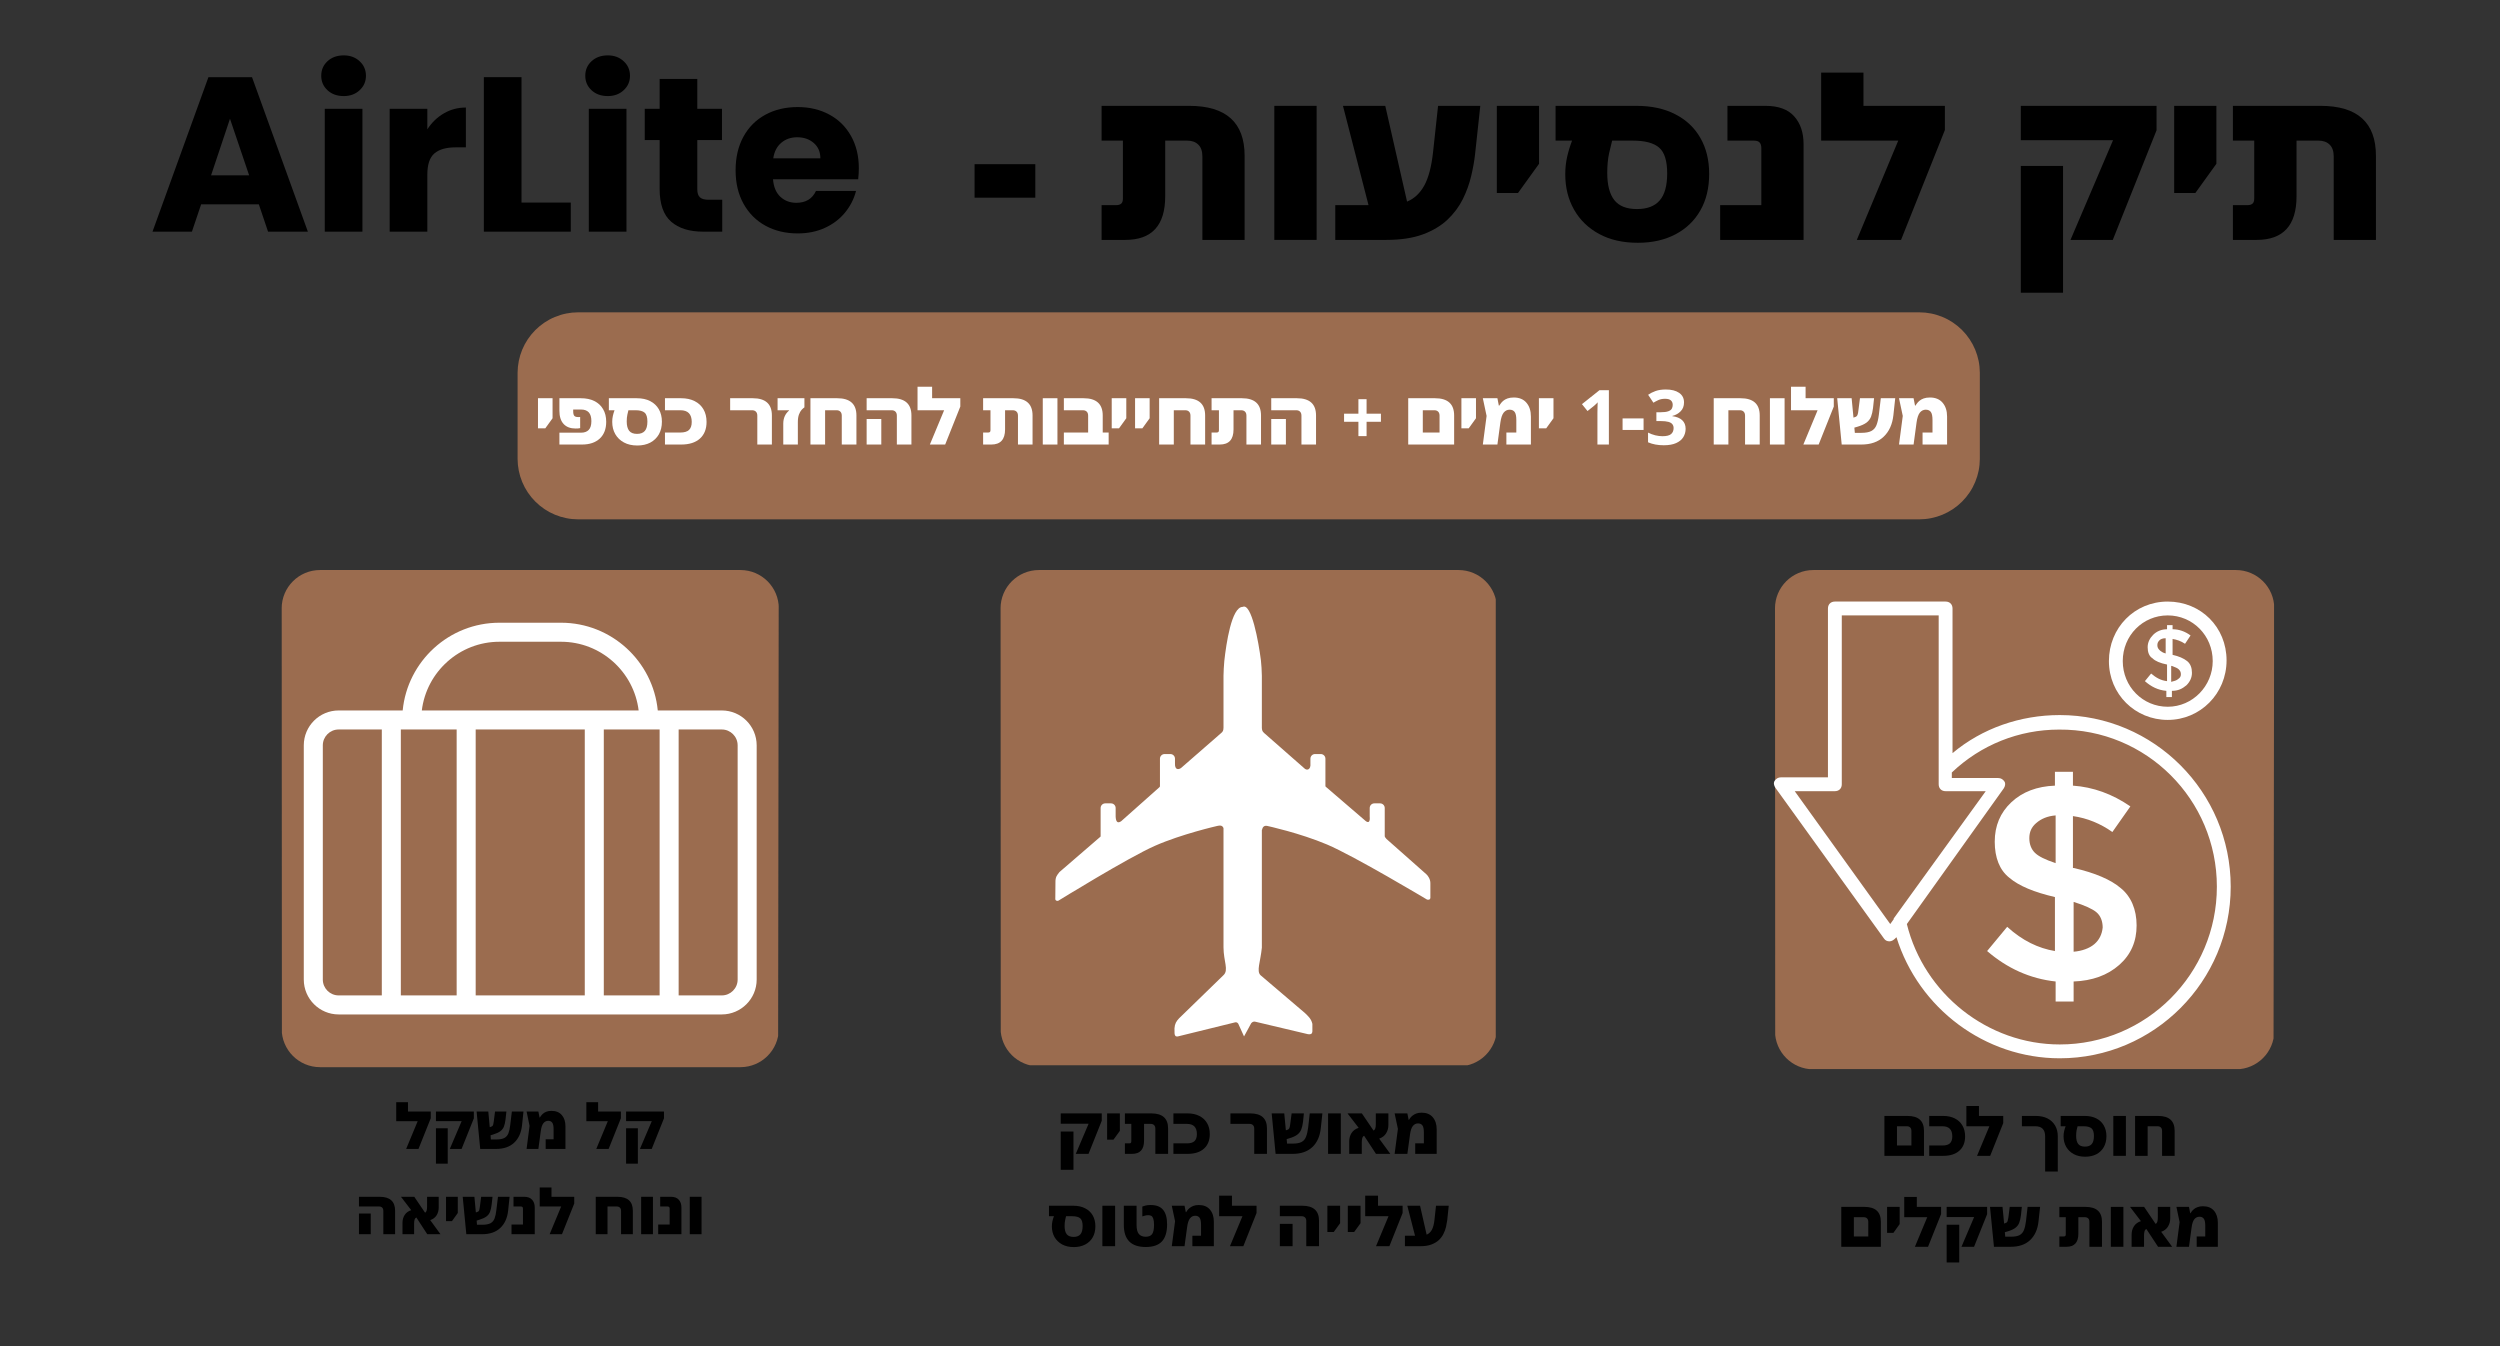 <svg xmlns="http://www.w3.org/2000/svg" xmlns:xlink="http://www.w3.org/1999/xlink" width="650" zoomAndPan="magnify" viewBox="0 0 487.5 262.5" height="350" preserveAspectRatio="xMidYMid meet" version="1.0"><rect x="0" y="0" width="487.5" height="262.5" fill="#333333" stroke="none"/><defs><g/><clipPath id="2ec1d3c929"><path d="M 54.926 111.156 L 152 111.156 L 152 208.469 L 54.926 208.469 Z M 54.926 111.156 " clip-rule="nonzero"/></clipPath><clipPath id="cfb4eba23d"><path d="M 54.926 118.641 L 54.926 200.613 C 54.926 204.746 58.277 208.098 62.41 208.098 L 144.383 208.098 C 148.516 208.098 151.867 204.746 151.867 200.613 L 151.867 118.641 C 151.867 114.508 148.516 111.156 144.383 111.156 L 62.41 111.156 C 58.277 111.156 54.926 114.508 54.926 118.641 Z M 54.926 118.641 " clip-rule="nonzero"/></clipPath><clipPath id="e5dae0dfe9"><path d="M 195.109 111.156 L 291.672 111.156 L 291.672 207.723 L 195.109 207.723 Z M 195.109 111.156 " clip-rule="nonzero"/></clipPath><clipPath id="456f7c10ce"><path d="M 195.109 118.641 L 195.109 200.453 C 195.109 204.59 198.461 207.941 202.594 207.941 L 284.406 207.941 C 288.543 207.941 291.895 204.59 291.895 200.453 L 291.895 118.641 C 291.895 114.508 288.543 111.156 284.406 111.156 L 202.594 111.156 C 198.461 111.156 195.109 114.508 195.109 118.641 Z M 195.109 118.641 " clip-rule="nonzero"/></clipPath><clipPath id="ce235af726"><path d="M 346.121 111.156 L 443.438 111.156 L 443.438 208.469 L 346.121 208.469 Z M 346.121 111.156 " clip-rule="nonzero"/></clipPath><clipPath id="6e5647887b"><path d="M 346.121 118.641 L 346.121 201.027 C 346.121 205.164 349.473 208.516 353.609 208.516 L 435.996 208.516 C 440.133 208.516 443.484 205.164 443.484 201.027 L 443.484 118.641 C 443.484 114.508 440.133 111.156 435.996 111.156 L 353.609 111.156 C 349.473 111.156 346.121 114.508 346.121 118.641 Z M 346.121 118.641 " clip-rule="nonzero"/></clipPath><clipPath id="6fd028b30d"><path d="M 205.684 118 L 279 118 L 279 202.078 L 205.684 202.078 Z M 205.684 118 " clip-rule="nonzero"/></clipPath><clipPath id="830efcbd60"><path d="M 100.59 60.906 L 386.547 60.906 L 386.547 101.328 L 100.59 101.328 Z M 100.59 60.906 " clip-rule="nonzero"/></clipPath><clipPath id="795accdd5e"><path d="M 59.238 121.41 L 147.57 121.41 L 147.57 197.766 L 59.238 197.766 Z M 59.238 121.41 " clip-rule="nonzero"/></clipPath><clipPath id="935929983f"><path d="M 345.789 117.238 L 434.871 117.238 L 434.871 206.32 L 345.789 206.32 Z M 345.789 117.238 " clip-rule="nonzero"/></clipPath><clipPath id="45bff979e4"><path d="M 411 117.238 L 434.871 117.238 L 434.871 141 L 411 141 Z M 411 117.238 " clip-rule="nonzero"/></clipPath></defs><g clip-path="url(#2ec1d3c929)"><g clip-path="url(#cfb4eba23d)"><path fill="#9b6c4f" d="M 54.977 217.969 C 54.977 212.711 54.926 113.312 54.926 104.617 C 54.926 102.555 55.613 101.523 57.629 101.422 C 58.512 101.375 119.043 101.277 148.426 101.227 C 151.816 101.227 151.863 101.965 151.863 104.566 C 151.816 141.32 151.766 178.023 151.719 214.773 C 151.719 217.969 151.719 218.016 148.426 218.016 C 118.211 217.969 56.301 217.969 54.977 217.969 Z M 54.977 217.969 " fill-opacity="1" fill-rule="nonzero"/></g></g><g clip-path="url(#e5dae0dfe9)"><g clip-path="url(#456f7c10ce)"><path fill="#9b6c4f" d="M 195.156 217.793 C 195.156 212.543 195.109 113.312 195.109 104.633 C 195.109 102.57 195.793 101.543 197.805 101.445 C 198.688 101.395 259.117 101.297 288.449 101.246 C 291.836 101.246 291.883 101.984 291.883 104.582 C 291.836 141.273 291.785 177.914 291.738 214.602 C 291.738 217.793 291.738 217.84 288.449 217.84 C 258.285 217.793 196.48 217.793 195.156 217.793 Z M 195.156 217.793 " fill-opacity="1" fill-rule="nonzero"/></g></g><g clip-path="url(#ce235af726)"><g clip-path="url(#6e5647887b)"><path fill="#9b6c4f" d="M 346.172 218.422 C 346.172 213.145 346.121 113.328 346.121 104.594 C 346.121 102.52 346.812 101.484 348.836 101.387 C 349.727 101.336 410.512 101.238 440.02 101.188 C 443.422 101.188 443.473 101.93 443.473 104.543 C 443.422 141.449 443.375 178.309 443.324 215.215 C 443.324 218.422 443.324 218.473 440.02 218.473 C 409.676 218.422 347.504 218.422 346.172 218.422 Z M 346.172 218.422 " fill-opacity="1" fill-rule="nonzero"/></g></g><g clip-path="url(#6fd028b30d)"><path fill="#ffffff" d="M 242.324 118.344 C 240.156 118.344 239.113 125.52 238.742 128.883 C 238.668 129.902 238.582 130.828 238.582 131.781 L 238.582 141.918 C 238.559 142.496 238.457 142.656 238.125 142.945 L 230.297 149.766 C 229.762 150.133 229.066 150.121 229.121 148.852 L 229.121 147.945 C 229.121 147.445 228.723 147.039 228.223 147.039 L 227.098 147.039 C 226.598 147.039 226.191 147.445 226.191 147.945 L 226.191 153.262 C 226.195 153.422 226.164 153.438 226.051 153.539 L 218.629 160.137 C 217.867 160.668 217.59 160.148 217.551 159.219 L 217.551 157.562 C 217.551 157.062 217.148 156.656 216.648 156.656 L 215.527 156.656 C 215.027 156.656 214.621 157.062 214.621 157.562 L 214.621 163.066 C 214.621 163.137 214.594 163.141 214.559 163.18 L 206.598 170.047 C 206.094 170.695 205.793 170.992 205.812 172.09 L 205.785 175.18 C 205.719 175.598 206.113 175.766 206.387 175.633 C 206.387 175.633 219.98 167.242 225.195 164.941 C 230.41 162.637 237.359 161.059 237.359 161.059 C 237.895 160.93 238.375 160.914 238.582 161.488 L 238.582 184.711 C 238.594 187.484 239.641 189.16 238.582 190.156 L 229.914 198.578 C 229.387 199.141 229.082 199.621 229.023 200.527 L 229.035 201.488 C 229.062 201.938 229.234 202.168 229.645 202.113 L 240.73 199.387 C 241.02 199.297 241.25 199.328 241.453 199.609 L 242.586 202.102 L 243.977 199.543 C 244.172 199.27 244.531 199.141 244.805 199.238 C 248.223 200.047 251.641 200.859 255.062 201.668 C 255.5 201.719 255.859 201.711 255.914 201.121 L 255.914 199.656 C 255.684 198.645 255.102 198.176 254.492 197.566 L 245.793 190.156 C 244.98 189.332 245.785 187.59 246.062 184.793 L 246.062 161.836 L 246.07 161.832 L 246.078 161.832 L 246.078 161.824 L 246.086 161.824 L 246.086 161.816 L 246.094 161.816 L 246.094 161.809 L 246.102 161.809 C 246.105 161.777 246.113 161.742 246.121 161.711 C 246.129 161.68 246.145 161.648 246.152 161.621 C 246.16 161.59 246.172 161.566 246.184 161.539 C 246.191 161.512 246.199 161.48 246.211 161.457 C 246.223 161.43 246.234 161.406 246.25 161.383 C 246.266 161.355 246.277 161.336 246.293 161.312 C 246.312 161.293 246.328 161.273 246.348 161.254 C 246.363 161.234 246.387 161.211 246.406 161.195 C 246.426 161.176 246.445 161.164 246.469 161.148 C 246.488 161.133 246.516 161.117 246.543 161.105 C 246.566 161.094 246.59 161.082 246.617 161.074 C 246.645 161.066 246.676 161.059 246.707 161.051 C 246.738 161.047 246.762 161.039 246.797 161.035 C 246.828 161.035 246.867 161.035 246.902 161.035 C 246.938 161.035 246.977 161.039 247.012 161.043 C 247.051 161.047 247.09 161.051 247.133 161.059 C 247.133 161.059 253.441 162.426 258.766 164.676 C 264.086 166.926 278.281 175.422 278.281 175.422 C 278.605 175.488 278.879 175.438 278.922 175.117 L 278.922 172.25 C 278.941 171.48 278.484 170.793 278.148 170.488 L 270.359 163.594 C 270.09 163.27 270.031 163.207 270.023 163.012 L 270.023 157.562 C 270.023 157.062 269.617 156.656 269.117 156.656 L 267.992 156.656 C 267.492 156.656 267.094 157.062 267.094 157.562 L 267.094 159.215 C 267.184 160.199 266.918 160.566 266.309 160.102 L 258.668 153.539 C 258.496 153.391 258.457 153.387 258.457 153.242 L 258.457 147.945 C 258.457 147.445 258.051 147.039 257.551 147.039 L 256.43 147.039 C 255.93 147.039 255.531 147.445 255.531 147.945 L 255.531 148.852 C 255.656 150.113 254.828 150.367 254.273 149.758 L 246.496 142.93 C 246.137 142.602 246.102 142.402 246.062 141.945 L 246.062 131.781 C 246.039 130.773 245.984 129.648 245.875 128.73 C 245.422 125.168 244.043 117.488 242.324 118.344 Z M 242.324 118.344 " fill-opacity="1" fill-rule="evenodd"/></g><g clip-path="url(#830efcbd60)"><path fill="#9b6c4f" d="M 374.289 101.27 L 112.707 101.27 C 111.934 101.266 111.172 101.191 110.414 101.035 C 109.656 100.883 108.922 100.66 108.207 100.363 C 107.492 100.066 106.816 99.703 106.172 99.273 C 105.531 98.844 104.938 98.355 104.391 97.809 C 103.844 97.262 103.355 96.668 102.926 96.027 C 102.496 95.387 102.133 94.707 101.836 93.992 C 101.539 93.281 101.316 92.547 101.164 91.789 C 101.012 91.031 100.934 90.266 100.93 89.492 L 100.93 72.68 C 100.934 71.91 101.012 71.145 101.164 70.387 C 101.316 69.629 101.539 68.895 101.836 68.18 C 102.133 67.469 102.496 66.789 102.926 66.148 C 103.355 65.504 103.844 64.91 104.391 64.363 C 104.938 63.816 105.531 63.328 106.172 62.898 C 106.816 62.469 107.492 62.105 108.207 61.812 C 108.922 61.516 109.656 61.289 110.414 61.137 C 111.172 60.984 111.934 60.906 112.707 60.906 L 374.289 60.906 C 375.062 60.906 375.828 60.984 376.586 61.137 C 377.344 61.289 378.078 61.516 378.789 61.812 C 379.504 62.105 380.184 62.469 380.824 62.898 C 381.465 63.328 382.059 63.816 382.605 64.363 C 383.152 64.91 383.641 65.504 384.07 66.148 C 384.5 66.789 384.863 67.469 385.16 68.18 C 385.457 68.895 385.68 69.629 385.836 70.387 C 385.988 71.145 386.062 71.91 386.066 72.68 L 386.066 89.492 C 386.062 90.266 385.988 91.031 385.836 91.789 C 385.68 92.547 385.457 93.281 385.16 93.992 C 384.863 94.707 384.5 95.387 384.07 96.027 C 383.641 96.668 383.152 97.262 382.605 97.809 C 382.059 98.355 381.465 98.844 380.824 99.273 C 380.184 99.703 379.504 100.066 378.789 100.363 C 378.078 100.66 377.344 100.883 376.586 101.035 C 375.828 101.191 375.062 101.266 374.289 101.27 Z M 374.289 101.27 " fill-opacity="1" fill-rule="nonzero"/></g><g clip-path="url(#795accdd5e)"><path fill="#ffffff" d="M 140.75 138.539 L 128.266 138.539 C 127.328 128.949 119.223 121.43 109.395 121.43 L 97.395 121.43 C 87.562 121.43 79.457 128.949 78.523 138.539 L 66.039 138.539 C 62.289 138.539 59.238 141.59 59.238 145.34 L 59.238 191.016 C 59.238 194.766 62.289 197.816 66.039 197.816 L 140.75 197.816 C 144.5 197.816 147.551 194.766 147.551 191.016 L 147.551 145.34 C 147.551 141.59 144.5 138.539 140.75 138.539 Z M 97.395 125.141 L 109.395 125.141 C 117.176 125.141 123.617 131 124.535 138.539 L 82.254 138.539 C 83.172 131 89.613 125.141 97.395 125.141 Z M 114.031 142.25 L 114.031 194.105 L 92.758 194.105 L 92.758 142.25 Z M 62.949 191.016 L 62.949 145.34 C 62.949 143.637 64.336 142.25 66.039 142.25 L 74.453 142.25 L 74.453 194.105 L 66.039 194.105 C 64.336 194.105 62.949 192.719 62.949 191.016 Z M 78.164 194.105 L 78.164 142.25 L 89.047 142.25 L 89.047 194.105 Z M 117.742 194.105 L 117.742 142.25 L 128.625 142.25 L 128.625 194.105 Z M 143.84 191.016 C 143.84 192.719 142.453 194.105 140.75 194.105 L 132.336 194.105 L 132.336 142.25 L 140.75 142.25 C 142.453 142.25 143.84 143.637 143.84 145.34 Z M 143.84 191.016 " fill-opacity="1" fill-rule="nonzero"/></g><g clip-path="url(#935929983f)"><path fill="#ffffff" d="M 401.656 139.438 C 393.965 139.438 386.543 142 380.742 146.859 L 380.742 118.656 C 380.742 117.844 380.199 117.305 379.391 117.305 L 357.801 117.305 C 356.992 117.305 356.449 117.844 356.449 118.656 L 356.449 151.582 L 347.273 151.582 C 346.734 151.582 346.332 151.852 346.059 152.258 C 345.789 152.66 345.926 153.199 346.195 153.605 L 367.383 183.023 C 367.652 183.43 368.055 183.562 368.461 183.562 C 368.867 183.562 369.27 183.293 369.539 183.023 L 369.809 182.754 C 374.129 196.652 387.082 206.367 401.656 206.367 C 420.008 206.367 434.988 191.391 434.988 172.902 C 434.988 154.414 420.008 139.438 401.656 139.438 Z M 349.973 154.281 L 357.801 154.281 C 358.609 154.281 359.148 153.742 359.148 152.93 L 359.148 120.004 L 378.043 120.004 L 378.043 152.93 C 378.043 153.742 378.582 154.281 379.391 154.281 L 387.219 154.281 L 369.27 179.109 C 369.27 179.109 369.27 179.109 369.27 179.246 L 368.598 180.188 Z M 401.656 203.668 C 387.621 203.668 375.207 193.82 371.836 180.188 L 390.727 153.742 C 390.996 153.336 391.133 152.797 390.863 152.391 C 390.59 151.984 390.188 151.715 389.648 151.715 L 380.605 151.715 L 380.605 150.637 C 386.273 145.238 393.695 142.27 401.523 142.27 C 418.523 142.137 432.289 155.898 432.289 172.902 C 432.289 189.906 418.523 203.668 401.656 203.668 Z M 401.656 203.668 " fill-opacity="1" fill-rule="nonzero"/></g><path fill="#ffffff" d="M 413.531 173.172 C 411.645 171.555 408.539 170.203 404.355 169.258 L 404.223 169.258 L 404.223 159.137 C 407.055 159.543 409.617 160.621 411.914 162.242 L 415.422 157.25 C 411.914 154.82 408.133 153.469 404.223 153.199 L 404.223 150.5 L 400.711 150.5 L 400.711 153.199 C 397.203 153.336 394.371 154.414 392.211 156.438 C 390.051 158.465 388.973 161.027 388.973 164.133 C 388.973 167.234 389.918 169.664 391.805 171.148 C 393.695 172.766 396.664 173.98 400.711 174.926 L 400.711 185.453 C 397.473 184.914 394.371 183.43 391.402 180.73 L 387.488 185.453 C 391.402 188.824 395.855 190.852 400.848 191.391 L 400.848 195.305 L 404.355 195.305 L 404.355 191.391 C 408 191.254 410.969 190.176 413.262 188.152 C 415.555 186.125 416.637 183.562 416.637 180.461 C 416.637 177.355 415.555 174.793 413.531 173.172 Z M 400.848 168.312 C 398.824 167.641 397.473 166.965 396.801 166.289 C 396.125 165.617 395.719 164.672 395.719 163.457 C 395.719 162.242 396.125 161.297 397.07 160.488 C 398.012 159.68 399.227 159.137 400.848 159.004 Z M 408.402 184.102 C 407.461 184.914 405.977 185.453 404.355 185.586 L 404.355 175.871 C 406.516 176.547 408 177.219 408.809 177.895 C 409.617 178.57 410.023 179.648 410.023 180.863 C 409.887 182.215 409.348 183.293 408.402 184.102 Z M 408.402 184.102 " fill-opacity="1" fill-rule="nonzero"/><g clip-path="url(#45bff979e4)"><path fill="#ffffff" d="M 422.707 140.383 C 429.051 140.383 434.18 135.254 434.18 128.777 C 434.18 122.297 429.184 117.305 422.707 117.305 C 416.23 117.305 411.238 122.434 411.238 128.91 C 411.238 135.387 416.367 140.383 422.707 140.383 Z M 422.707 120.004 C 427.566 120.004 431.48 123.918 431.48 128.91 C 431.48 133.77 427.566 137.816 422.707 137.816 C 417.852 137.816 413.938 133.902 413.938 128.91 C 413.938 123.918 417.852 120.004 422.707 120.004 Z M 422.707 120.004 " fill-opacity="1" fill-rule="nonzero"/></g><path fill="#ffffff" d="M 419.469 131.34 L 418.254 132.824 C 419.469 133.902 420.82 134.578 422.438 134.715 L 422.438 135.93 L 423.52 135.93 L 423.52 134.715 C 424.73 134.715 425.543 134.309 426.352 133.633 C 427.027 132.961 427.43 132.148 427.43 131.203 C 427.43 130.262 427.16 129.449 426.488 128.91 C 425.812 128.371 424.867 127.965 423.652 127.695 L 423.652 124.594 C 424.461 124.727 425.273 124.996 426.082 125.539 L 427.16 123.918 C 426.082 123.109 424.867 122.703 423.652 122.703 L 423.652 121.895 L 422.574 121.895 L 422.574 122.703 C 421.492 122.703 420.551 123.109 419.875 123.781 C 419.199 124.457 418.793 125.266 418.793 126.211 C 418.793 127.156 419.066 127.965 419.738 128.371 C 420.277 128.91 421.223 129.316 422.574 129.586 L 422.574 132.824 C 421.359 132.688 420.414 132.148 419.469 131.34 Z M 423.52 129.855 C 424.191 130.125 424.598 130.262 424.867 130.531 C 425.137 130.801 425.273 131.07 425.273 131.477 C 425.273 131.879 425.137 132.148 424.73 132.418 C 424.461 132.688 423.922 132.824 423.383 132.961 L 423.383 129.855 Z M 421.09 126.75 C 420.82 126.48 420.684 126.211 420.684 125.809 C 420.684 125.402 420.82 125.133 421.09 124.863 C 421.359 124.594 421.762 124.457 422.305 124.457 L 422.305 127.426 C 421.762 127.293 421.359 127.023 421.09 126.75 Z M 421.09 126.75 " fill-opacity="1" fill-rule="nonzero"/><g fill="#000000" fill-opacity="1"><g transform="translate(205.997, 225.003)"><g><path d="M 3.781 0 L 6.281 -5.875 L 0.844 -5.875 L 0.844 -7.891 L 8.844 -7.891 L 8.844 -6.453 L 6.266 0 Z M 0.844 3.109 L 0.844 -4.359 L 3.328 -4.359 L 3.328 3.109 Z M 0.844 3.109 "/></g></g></g><g fill="#000000" fill-opacity="1"><g transform="translate(215.106, 225.003)"><g><path d="M 0.781 -2.766 L 0.781 -7.891 L 3.266 -7.891 L 3.266 -4.484 L 2.016 -2.766 Z M 0.781 -2.766 "/></g></g></g><g fill="#000000" fill-opacity="1"><g transform="translate(219.09, 225.003)"><g><path d="M 0.266 0 L 0.266 -2.047 L 1.125 -2.047 C 1.25 -2.047 1.344 -2.07 1.406 -2.125 C 1.477 -2.188 1.516 -2.289 1.516 -2.438 L 1.516 -5.844 L 0.266 -5.844 L 0.266 -7.891 L 5.422 -7.891 C 7.598 -7.891 8.688 -6.91 8.688 -4.953 L 8.688 0 L 6.203 0 L 6.203 -4.922 C 6.203 -5.223 6.117 -5.453 5.953 -5.609 C 5.797 -5.766 5.578 -5.844 5.297 -5.844 L 4 -5.844 L 4 -2.562 C 4 -0.852 3.219 0 1.656 0 Z M 0.266 0 "/></g></g></g><g fill="#000000" fill-opacity="1"><g transform="translate(228.627, 225.003)"><g><path d="M 0.188 0 L 0.188 -2.047 L 2.828 -2.047 C 3.492 -2.047 3.984 -2.191 4.297 -2.484 C 4.609 -2.773 4.766 -3.234 4.766 -3.859 C 4.766 -5.18 4.117 -5.844 2.828 -5.844 L 0.188 -5.844 L 0.188 -7.891 L 2.953 -7.891 C 3.836 -7.891 4.602 -7.723 5.25 -7.391 C 5.895 -7.066 6.395 -6.602 6.75 -6 C 7.102 -5.406 7.281 -4.691 7.281 -3.859 C 7.281 -2.641 6.898 -1.691 6.141 -1.016 C 5.391 -0.336 4.328 0 2.953 0 Z M 0.188 0 "/></g></g></g><g fill="#000000" fill-opacity="1"><g transform="translate(236.373, 225.003)"><g/></g></g><g fill="#000000" fill-opacity="1"><g transform="translate(239.747, 225.003)"><g><path d="M 4.828 0 L 4.828 -4.922 C 4.828 -5.223 4.742 -5.453 4.578 -5.609 C 4.422 -5.766 4.203 -5.844 3.922 -5.844 L 0.188 -5.844 L 0.188 -7.891 L 4.047 -7.891 C 6.223 -7.891 7.312 -6.91 7.312 -4.953 L 7.312 0 Z M 4.828 0 "/></g></g></g><g fill="#000000" fill-opacity="1"><g transform="translate(247.649, 225.003)"><g><path d="M 1.094 0 L 0.328 -7.891 L 2.781 -7.891 L 3.094 -4.594 L 3.297 -4.656 C 3.43 -4.695 3.539 -4.75 3.625 -4.812 C 3.707 -4.875 3.77 -4.977 3.812 -5.125 C 3.863 -5.27 3.906 -5.484 3.938 -5.766 L 4.219 -7.891 L 6.609 -7.891 L 6.438 -6.234 C 6.363 -5.641 6.25 -5.145 6.094 -4.75 C 5.938 -4.352 5.68 -4.02 5.328 -3.75 C 4.973 -3.477 4.469 -3.242 3.812 -3.047 L 3.25 -2.875 L 3.328 -2 L 4.453 -2 C 5.18 -2 5.742 -2.102 6.141 -2.312 C 6.547 -2.52 6.836 -2.852 7.016 -3.312 C 7.203 -3.77 7.344 -4.363 7.438 -5.094 L 7.75 -7.891 L 10.219 -7.891 L 9.906 -5 C 9.738 -3.426 9.188 -2.195 8.25 -1.312 C 7.312 -0.438 6.035 0 4.422 0 Z M 1.094 0 "/></g></g></g><g fill="#000000" fill-opacity="1"><g transform="translate(258.069, 225.003)"><g><path d="M 0.906 0 L 0.906 -7.891 L 3.391 -7.891 L 3.391 0 Z M 0.906 0 "/></g></g></g><g fill="#000000" fill-opacity="1"><g transform="translate(262.376, 225.003)"><g><path d="M 0.719 0 L 0.719 -2.406 C 0.719 -3.031 0.867 -3.582 1.172 -4.062 C 1.484 -4.539 1.945 -4.879 2.562 -5.078 L 0.391 -7.891 L 3.188 -7.891 L 5.469 -4.531 C 5.633 -4.625 5.75 -4.773 5.812 -4.984 C 5.875 -5.191 5.906 -5.461 5.906 -5.797 L 5.906 -7.891 L 8.359 -7.891 L 8.359 -5.625 C 8.359 -5 8.203 -4.445 7.891 -3.969 C 7.586 -3.5 7.145 -3.164 6.562 -2.969 L 8.734 0 L 5.938 0 L 3.625 -3.531 C 3.445 -3.438 3.328 -3.281 3.266 -3.062 C 3.203 -2.852 3.172 -2.578 3.172 -2.234 L 3.172 0 Z M 0.719 0 "/></g></g></g><g fill="#000000" fill-opacity="1"><g transform="translate(271.498, 225.003)"><g><path d="M 5.719 -8.031 C 6.664 -8.031 7.391 -7.734 7.891 -7.141 C 8.398 -6.547 8.656 -5.754 8.656 -4.766 L 8.656 0 L 4.469 0 L 4.469 -2.047 L 6.156 -2.047 L 6.156 -4.172 C 6.156 -4.836 6.062 -5.297 5.875 -5.547 C 5.688 -5.805 5.398 -5.938 5.016 -5.938 C 4.609 -5.938 4.27 -5.766 4 -5.422 C 3.738 -5.086 3.555 -4.535 3.453 -3.766 L 2.938 0 L 0.453 0 L 1.094 -4.875 L 0.453 -7.891 L 2.938 -7.891 L 3.188 -6.625 L 3.25 -6.625 C 3.289 -6.707 3.363 -6.82 3.469 -6.969 C 3.582 -7.125 3.734 -7.281 3.922 -7.438 C 4.117 -7.602 4.363 -7.742 4.656 -7.859 C 4.945 -7.973 5.301 -8.031 5.719 -8.031 Z M 5.719 -8.031 "/></g></g></g><g fill="#000000" fill-opacity="1"><g transform="translate(204.286, 243.009)"><g><path d="M 5.109 0.172 C 4.223 0.172 3.461 0 2.828 -0.344 C 2.191 -0.695 1.695 -1.176 1.344 -1.781 C 1 -2.395 0.828 -3.086 0.828 -3.859 C 0.828 -4.211 0.863 -4.551 0.938 -4.875 C 1.008 -5.207 1.109 -5.531 1.234 -5.844 L 0.266 -5.844 L 0.266 -7.891 L 5.016 -7.891 C 5.91 -7.891 6.676 -7.723 7.312 -7.391 C 7.957 -7.066 8.453 -6.602 8.797 -6 C 9.141 -5.406 9.312 -4.703 9.312 -3.891 C 9.312 -3.055 9.141 -2.336 8.797 -1.734 C 8.453 -1.129 7.961 -0.66 7.328 -0.328 C 6.691 0.004 5.953 0.172 5.109 0.172 Z M 5.062 -1.812 C 5.656 -1.812 6.098 -1.977 6.391 -2.312 C 6.68 -2.656 6.828 -3.191 6.828 -3.922 C 6.828 -4.66 6.672 -5.164 6.359 -5.438 C 6.047 -5.707 5.531 -5.844 4.812 -5.844 L 3.594 -5.844 C 3.551 -5.688 3.492 -5.441 3.422 -5.109 C 3.348 -4.773 3.312 -4.383 3.312 -3.938 C 3.312 -3.227 3.445 -2.695 3.719 -2.344 C 4 -1.988 4.445 -1.812 5.062 -1.812 Z M 5.062 -1.812 "/></g></g></g><g fill="#000000" fill-opacity="1"><g transform="translate(214.057, 243.009)"><g><path d="M 0.906 0 L 0.906 -7.891 L 3.391 -7.891 L 3.391 0 Z M 0.906 0 "/></g></g></g><g fill="#000000" fill-opacity="1"><g transform="translate(218.365, 243.009)"><g><path d="M 5.047 0.156 C 2.203 0.156 0.781 -1.273 0.781 -4.141 L 0.781 -7.891 L 3.266 -7.891 L 3.266 -4.141 C 3.266 -3.336 3.41 -2.754 3.703 -2.391 C 4.004 -2.023 4.457 -1.844 5.062 -1.844 C 5.633 -1.844 6.047 -2.016 6.297 -2.359 C 6.547 -2.711 6.672 -3.305 6.672 -4.141 C 6.672 -4.703 6.617 -5.117 6.516 -5.391 C 6.422 -5.66 6.289 -5.836 6.125 -5.922 C 5.969 -6.004 5.781 -6.047 5.562 -6.047 C 5.289 -6.047 5.062 -6.016 4.875 -5.953 C 4.688 -5.891 4.523 -5.844 4.391 -5.812 L 4.391 -7.734 C 4.535 -7.785 4.734 -7.848 4.984 -7.922 C 5.234 -7.992 5.578 -8.031 6.016 -8.031 C 7.117 -8.031 7.926 -7.719 8.438 -7.094 C 8.957 -6.477 9.219 -5.531 9.219 -4.25 C 9.219 -2.758 8.879 -1.648 8.203 -0.922 C 7.523 -0.203 6.473 0.156 5.047 0.156 Z M 5.047 0.156 "/></g></g></g><g fill="#000000" fill-opacity="1"><g transform="translate(228.045, 243.009)"><g><path d="M 5.719 -8.031 C 6.664 -8.031 7.391 -7.734 7.891 -7.141 C 8.398 -6.547 8.656 -5.754 8.656 -4.766 L 8.656 0 L 4.469 0 L 4.469 -2.047 L 6.156 -2.047 L 6.156 -4.172 C 6.156 -4.836 6.062 -5.297 5.875 -5.547 C 5.688 -5.805 5.398 -5.938 5.016 -5.938 C 4.609 -5.938 4.27 -5.766 4 -5.422 C 3.738 -5.086 3.555 -4.535 3.453 -3.766 L 2.938 0 L 0.453 0 L 1.094 -4.875 L 0.453 -7.891 L 2.938 -7.891 L 3.188 -6.625 L 3.25 -6.625 C 3.289 -6.707 3.363 -6.82 3.469 -6.969 C 3.582 -7.125 3.734 -7.281 3.922 -7.438 C 4.117 -7.602 4.363 -7.742 4.656 -7.859 C 4.945 -7.973 5.301 -8.031 5.719 -8.031 Z M 5.719 -8.031 "/></g></g></g><g fill="#000000" fill-opacity="1"><g transform="translate(237.543, 243.009)"><g><path d="M 2.688 -7.891 L 7.484 -7.891 L 7.484 -6.469 L 4.906 0 L 2.297 0 L 4.734 -5.844 L 0.188 -5.844 L 0.188 -9.859 L 2.688 -9.859 Z M 2.688 -7.891 "/></g></g></g><g fill="#000000" fill-opacity="1"><g transform="translate(245.289, 243.009)"><g/></g></g><g fill="#000000" fill-opacity="1"><g transform="translate(248.663, 243.009)"><g><path d="M 6.062 0 L 6.062 -4.922 C 6.062 -5.223 5.977 -5.453 5.812 -5.609 C 5.656 -5.766 5.438 -5.844 5.156 -5.844 L 0.906 -5.844 L 0.906 -7.891 L 5.281 -7.891 C 7.457 -7.891 8.547 -6.91 8.547 -4.953 L 8.547 0 Z M 0.906 0 L 0.906 -4.359 L 3.391 -4.359 L 3.391 0 Z M 0.906 0 "/></g></g></g><g fill="#000000" fill-opacity="1"><g transform="translate(258.058, 243.009)"><g><path d="M 0.781 -2.766 L 0.781 -7.891 L 3.266 -7.891 L 3.266 -4.484 L 2.016 -2.766 Z M 0.781 -2.766 "/></g></g></g><g fill="#000000" fill-opacity="1"><g transform="translate(262.041, 243.009)"><g><path d="M 0.781 -2.766 L 0.781 -7.891 L 3.266 -7.891 L 3.266 -4.484 L 2.016 -2.766 Z M 0.781 -2.766 "/></g></g></g><g fill="#000000" fill-opacity="1"><g transform="translate(266.025, 243.009)"><g><path d="M 2.688 -7.891 L 7.484 -7.891 L 7.484 -6.469 L 4.906 0 L 2.297 0 L 4.734 -5.844 L 0.188 -5.844 L 0.188 -9.859 L 2.688 -9.859 Z M 2.688 -7.891 "/></g></g></g><g fill="#000000" fill-opacity="1"><g transform="translate(273.771, 243.009)"><g><path d="M 0.188 0 L 0.188 -2.047 L 2.156 -2.047 L 0.656 -7.891 L 3.141 -7.891 L 4.422 -2.25 C 4.848 -2.426 5.188 -2.738 5.438 -3.188 C 5.688 -3.645 5.859 -4.301 5.953 -5.156 L 6.25 -7.891 L 8.734 -7.891 L 8.438 -5.062 C 8.383 -4.656 8.305 -4.223 8.203 -3.766 C 8.098 -3.305 7.93 -2.852 7.703 -2.406 C 7.484 -1.957 7.18 -1.551 6.797 -1.188 C 6.41 -0.832 5.926 -0.547 5.344 -0.328 C 4.758 -0.109 4.047 0 3.203 0 Z M 0.188 0 "/></g></g></g><g fill="#000000" fill-opacity="1"><g transform="translate(177.972, 46.781)"><g/></g></g><g fill="#000000" fill-opacity="1"><g transform="translate(189.136, 46.781)"><g><path d="M 0.906 -8.234 L 0.906 -14.766 L 12.75 -14.766 L 12.75 -8.234 Z M 0.906 -8.234 "/></g></g></g><g fill="#000000" fill-opacity="1"><g transform="translate(202.782, 46.781)"><g/></g></g><g fill="#000000" fill-opacity="1"><g transform="translate(213.95, 46.781)"><g><path d="M 0.859 0 L 0.859 -6.781 L 3.734 -6.781 C 4.129 -6.781 4.441 -6.875 4.672 -7.062 C 4.898 -7.25 5.016 -7.582 5.016 -8.062 L 5.016 -19.359 L 0.859 -19.359 L 0.859 -26.141 L 17.938 -26.141 C 25.145 -26.141 28.75 -22.891 28.75 -16.391 L 28.75 0 L 20.516 0 L 20.516 -16.266 C 20.516 -17.297 20.25 -18.066 19.719 -18.578 C 19.188 -19.098 18.469 -19.359 17.562 -19.359 L 13.266 -19.359 L 13.266 -8.5 C 13.266 -2.832 10.676 0 5.5 0 Z M 0.859 0 "/></g></g></g><g fill="#000000" fill-opacity="1"><g transform="translate(245.49, 46.781)"><g><path d="M 3 0 L 3 -26.141 L 11.25 -26.141 L 11.25 0 Z M 3 0 "/></g></g></g><g fill="#000000" fill-opacity="1"><g transform="translate(259.736, 46.781)"><g><path d="M 0.641 0 L 0.641 -6.781 L 7.125 -6.781 L 2.141 -26.141 L 10.391 -26.141 L 14.641 -7.469 C 16.035 -8.039 17.148 -9.078 17.984 -10.578 C 18.816 -12.078 19.391 -14.234 19.703 -17.047 L 20.688 -26.141 L 28.922 -26.141 L 27.906 -16.734 C 27.758 -15.391 27.504 -13.957 27.141 -12.438 C 26.785 -10.926 26.242 -9.43 25.516 -7.953 C 24.785 -6.484 23.785 -5.145 22.516 -3.938 C 21.242 -2.738 19.633 -1.781 17.688 -1.062 C 15.738 -0.352 13.379 0 10.609 0 Z M 0.641 0 "/></g></g></g><g fill="#000000" fill-opacity="1"><g transform="translate(289.302, 46.781)"><g><path d="M 2.578 -9.141 L 2.578 -26.141 L 10.812 -26.141 L 10.812 -14.844 L 6.703 -9.141 Z M 2.578 -9.141 "/></g></g></g><g fill="#000000" fill-opacity="1"><g transform="translate(302.476, 46.781)"><g><path d="M 16.906 0.562 C 13.988 0.562 11.473 -0.008 9.359 -1.156 C 7.242 -2.301 5.613 -3.879 4.469 -5.891 C 3.32 -7.91 2.75 -10.211 2.75 -12.797 C 2.75 -13.961 2.867 -15.086 3.109 -16.172 C 3.359 -17.266 3.68 -18.328 4.078 -19.359 L 0.859 -19.359 L 0.859 -26.141 L 16.609 -26.141 C 19.555 -26.141 22.086 -25.594 24.203 -24.5 C 26.328 -23.414 27.957 -21.879 29.094 -19.891 C 30.238 -17.898 30.812 -15.562 30.812 -12.875 C 30.812 -10.125 30.238 -7.75 29.094 -5.75 C 27.957 -3.75 26.344 -2.195 24.25 -1.094 C 22.164 0.008 19.719 0.562 16.906 0.562 Z M 16.734 -6.016 C 18.711 -6.016 20.188 -6.57 21.156 -7.688 C 22.133 -8.801 22.625 -10.562 22.625 -12.969 C 22.625 -15.426 22.098 -17.102 21.047 -18 C 20.004 -18.906 18.297 -19.359 15.922 -19.359 L 11.891 -19.359 C 11.742 -18.816 11.547 -17.992 11.297 -16.891 C 11.055 -15.785 10.938 -14.504 10.938 -13.047 C 10.938 -10.703 11.395 -8.941 12.312 -7.766 C 13.227 -6.598 14.703 -6.016 16.734 -6.016 Z M 16.734 -6.016 "/></g></g></g><g fill="#000000" fill-opacity="1"><g transform="translate(334.789, 46.781)"><g><path d="M 0.641 0 L 0.641 -6.781 L 8.672 -6.781 L 8.672 -17.859 C 8.672 -18.367 8.562 -18.742 8.344 -18.984 C 8.133 -19.234 7.754 -19.359 7.203 -19.359 L 2.062 -19.359 L 2.062 -26.141 L 9.484 -26.141 C 12.004 -26.141 13.867 -25.457 15.078 -24.094 C 16.297 -22.738 16.906 -20.93 16.906 -18.672 L 16.906 0 Z M 0.641 0 "/></g></g></g><g fill="#000000" fill-opacity="1"><g transform="translate(354.485, 46.781)"><g><path d="M 8.891 -26.141 L 24.766 -26.141 L 24.766 -21.422 L 16.219 0 L 7.594 0 L 15.672 -19.359 L 0.641 -19.359 L 0.641 -32.625 L 8.891 -32.625 Z M 8.891 -26.141 "/></g></g></g><g fill="#000000" fill-opacity="1"><g transform="translate(380.104, 46.781)"><g/></g></g><g fill="#000000" fill-opacity="1"><g transform="translate(391.261, 46.781)"><g><path d="M 12.484 0 L 20.781 -19.438 L 2.797 -19.438 L 2.797 -26.141 L 29.266 -26.141 L 29.266 -21.375 L 20.734 0 Z M 2.797 10.297 L 2.797 -14.422 L 11.031 -14.422 L 11.031 10.297 Z M 2.797 10.297 "/></g></g></g><g fill="#000000" fill-opacity="1"><g transform="translate(421.385, 46.781)"><g><path d="M 2.578 -9.141 L 2.578 -26.141 L 10.812 -26.141 L 10.812 -14.844 L 6.703 -9.141 Z M 2.578 -9.141 "/></g></g></g><g fill="#000000" fill-opacity="1"><g transform="translate(434.558, 46.781)"><g><path d="M 0.859 0 L 0.859 -6.781 L 3.734 -6.781 C 4.129 -6.781 4.441 -6.875 4.672 -7.062 C 4.898 -7.25 5.016 -7.582 5.016 -8.062 L 5.016 -19.359 L 0.859 -19.359 L 0.859 -26.141 L 17.938 -26.141 C 25.145 -26.141 28.75 -22.891 28.75 -16.391 L 28.75 0 L 20.516 0 L 20.516 -16.266 C 20.516 -17.297 20.25 -18.066 19.719 -18.578 C 19.188 -19.098 18.469 -19.359 17.562 -19.359 L 13.266 -19.359 L 13.266 -8.5 C 13.266 -2.832 10.676 0 5.5 0 Z M 0.859 0 "/></g></g></g><g fill="#ffffff" fill-opacity="1"><g transform="translate(104.016, 86.685)"><g><path d="M 0.891 -3.156 L 0.891 -9.031 L 3.734 -9.031 L 3.734 -5.125 L 2.312 -3.156 Z M 0.891 -3.156 "/></g></g></g><g fill="#ffffff" fill-opacity="1"><g transform="translate(108.569, 86.685)"><g><path d="M 0.516 0 L 0.516 -2.312 L 4.734 -2.312 C 5.379 -2.312 5.875 -2.488 6.219 -2.844 C 6.57 -3.195 6.75 -3.77 6.75 -4.562 C 6.75 -5.344 6.578 -5.914 6.234 -6.281 C 5.891 -6.645 5.391 -6.828 4.734 -6.828 L 3.203 -6.828 L 3.203 -6.516 C 3.203 -6.066 3.273 -5.758 3.422 -5.594 C 3.566 -5.438 3.812 -5.359 4.156 -5.359 C 4.238 -5.359 4.305 -5.359 4.359 -5.359 C 4.422 -5.367 4.488 -5.375 4.562 -5.375 L 4.562 -3.203 C 4.469 -3.18 4.336 -3.16 4.172 -3.141 C 4.016 -3.129 3.844 -3.125 3.656 -3.125 C 2.664 -3.125 1.895 -3.414 1.344 -4 C 0.789 -4.594 0.516 -5.453 0.516 -6.578 L 0.516 -9.031 L 4.688 -9.031 C 5.719 -9.031 6.598 -8.848 7.328 -8.484 C 8.066 -8.117 8.633 -7.594 9.031 -6.906 C 9.438 -6.219 9.641 -5.395 9.641 -4.438 C 9.641 -3.031 9.219 -1.938 8.375 -1.156 C 7.539 -0.383 6.383 0 4.906 0 Z M 0.516 0 "/></g></g></g><g fill="#ffffff" fill-opacity="1"><g transform="translate(118.431, 86.685)"><g><path d="M 5.844 0.188 C 4.832 0.188 3.961 -0.008 3.234 -0.406 C 2.504 -0.801 1.941 -1.344 1.547 -2.031 C 1.148 -2.727 0.953 -3.523 0.953 -4.422 C 0.953 -4.828 0.992 -5.219 1.078 -5.594 C 1.16 -5.969 1.27 -6.332 1.406 -6.688 L 0.297 -6.688 L 0.297 -9.031 L 5.734 -9.031 C 6.754 -9.031 7.629 -8.844 8.359 -8.469 C 9.086 -8.094 9.648 -7.562 10.047 -6.875 C 10.441 -6.188 10.641 -5.379 10.641 -4.453 C 10.641 -3.504 10.441 -2.68 10.047 -1.984 C 9.648 -1.297 9.094 -0.758 8.375 -0.375 C 7.656 0 6.812 0.188 5.844 0.188 Z M 5.781 -2.078 C 6.469 -2.078 6.977 -2.27 7.312 -2.656 C 7.645 -3.039 7.812 -3.648 7.812 -4.484 C 7.812 -5.328 7.629 -5.906 7.266 -6.219 C 6.91 -6.531 6.32 -6.688 5.5 -6.688 L 4.109 -6.688 C 4.055 -6.5 3.988 -6.211 3.906 -5.828 C 3.82 -5.453 3.781 -5.008 3.781 -4.5 C 3.781 -3.695 3.938 -3.094 4.25 -2.688 C 4.57 -2.281 5.082 -2.078 5.781 -2.078 Z M 5.781 -2.078 "/></g></g></g><g fill="#ffffff" fill-opacity="1"><g transform="translate(129.45, 86.685)"><g><path d="M 0.219 0 L 0.219 -2.344 L 3.234 -2.344 C 3.992 -2.344 4.551 -2.508 4.906 -2.844 C 5.258 -3.176 5.438 -3.695 5.438 -4.406 C 5.438 -5.926 4.703 -6.688 3.234 -6.688 L 0.219 -6.688 L 0.219 -9.031 L 3.375 -9.031 C 4.383 -9.031 5.258 -8.844 6 -8.469 C 6.75 -8.094 7.32 -7.562 7.719 -6.875 C 8.125 -6.188 8.328 -5.363 8.328 -4.406 C 8.328 -3.02 7.895 -1.938 7.031 -1.156 C 6.164 -0.383 4.945 0 3.375 0 Z M 0.219 0 "/></g></g></g><g fill="#ffffff" fill-opacity="1"><g transform="translate(138.303, 86.685)"><g/></g></g><g fill="#ffffff" fill-opacity="1"><g transform="translate(142.159, 86.685)"><g><path d="M 5.516 0 L 5.516 -5.625 C 5.516 -5.977 5.422 -6.242 5.234 -6.422 C 5.055 -6.598 4.812 -6.688 4.5 -6.688 L 0.219 -6.688 L 0.219 -9.031 L 4.625 -9.031 C 7.113 -9.031 8.359 -7.91 8.359 -5.672 L 8.359 0 Z M 5.516 0 "/></g></g></g><g fill="#ffffff" fill-opacity="1"><g transform="translate(151.487, 86.685)"><g><path d="M 1.25 0 L 1.25 -4.062 C 1.25 -5.133 1.625 -5.988 2.375 -6.625 L 2.375 -6.688 L 0.141 -6.688 L 0.141 -9.031 L 5.375 -9.031 L 5.375 -7.25 C 5.219 -7.145 5.035 -6.984 4.828 -6.766 C 4.629 -6.547 4.457 -6.242 4.312 -5.859 C 4.164 -5.473 4.094 -4.969 4.094 -4.344 L 4.094 0 Z M 1.25 0 "/></g></g></g><g fill="#ffffff" fill-opacity="1"><g transform="translate(157.004, 86.685)"><g><path d="M 6.25 -9.031 C 8.75 -9.031 10 -7.91 10 -5.672 L 10 0 L 7.141 0 L 7.141 -5.625 C 7.141 -5.977 7.047 -6.242 6.859 -6.422 C 6.68 -6.598 6.438 -6.688 6.125 -6.688 L 3.891 -6.688 L 3.891 0 L 1.031 0 L 1.031 -9.031 Z M 6.25 -9.031 "/></g></g></g><g fill="#ffffff" fill-opacity="1"><g transform="translate(167.963, 86.685)"><g><path d="M 6.922 0 L 6.922 -5.625 C 6.922 -5.977 6.828 -6.242 6.641 -6.422 C 6.461 -6.598 6.219 -6.688 5.906 -6.688 L 1.031 -6.688 L 1.031 -9.031 L 6.031 -9.031 C 8.52 -9.031 9.766 -7.91 9.766 -5.672 L 9.766 0 Z M 1.031 0 L 1.031 -4.984 L 3.891 -4.984 L 3.891 0 Z M 1.031 0 "/></g></g></g><g fill="#ffffff" fill-opacity="1"><g transform="translate(178.7, 86.685)"><g><path d="M 3.062 -9.031 L 8.562 -9.031 L 8.562 -7.406 L 5.609 0 L 2.625 0 L 5.406 -6.688 L 0.219 -6.688 L 0.219 -11.266 L 3.062 -11.266 Z M 3.062 -9.031 "/></g></g></g><g fill="#ffffff" fill-opacity="1"><g transform="translate(187.554, 86.685)"><g/></g></g><g fill="#ffffff" fill-opacity="1"><g transform="translate(191.41, 86.685)"><g><path d="M 0.297 0 L 0.297 -2.344 L 1.297 -2.344 C 1.43 -2.344 1.535 -2.375 1.609 -2.438 C 1.691 -2.5 1.734 -2.613 1.734 -2.781 L 1.734 -6.688 L 0.297 -6.688 L 0.297 -9.031 L 6.203 -9.031 C 8.691 -9.031 9.938 -7.91 9.938 -5.672 L 9.938 0 L 7.094 0 L 7.094 -5.625 C 7.094 -5.977 7 -6.242 6.812 -6.422 C 6.633 -6.598 6.383 -6.688 6.062 -6.688 L 4.578 -6.688 L 4.578 -2.938 C 4.578 -0.977 3.68 0 1.891 0 Z M 0.297 0 "/></g></g></g><g fill="#ffffff" fill-opacity="1"><g transform="translate(202.31, 86.685)"><g><path d="M 1.031 0 L 1.031 -9.031 L 3.891 -9.031 L 3.891 0 Z M 1.031 0 "/></g></g></g><g fill="#ffffff" fill-opacity="1"><g transform="translate(207.234, 86.685)"><g><path d="M 0.219 0 L 0.219 -2.344 L 4.953 -2.344 L 4.953 -5.625 C 4.953 -5.977 4.859 -6.242 4.672 -6.422 C 4.492 -6.598 4.242 -6.688 3.922 -6.688 L 0.219 -6.688 L 0.219 -9.031 L 4.062 -9.031 C 6.551 -9.031 7.797 -7.91 7.797 -5.672 L 7.797 -2.344 L 8.953 -2.344 L 8.953 0 Z M 0.219 0 "/></g></g></g><g fill="#ffffff" fill-opacity="1"><g transform="translate(215.894, 86.685)"><g><path d="M 0.891 -3.156 L 0.891 -9.031 L 3.734 -9.031 L 3.734 -5.125 L 2.312 -3.156 Z M 0.891 -3.156 "/></g></g></g><g fill="#ffffff" fill-opacity="1"><g transform="translate(220.447, 86.685)"><g><path d="M 0.891 -3.156 L 0.891 -9.031 L 3.734 -9.031 L 3.734 -5.125 L 2.312 -3.156 Z M 0.891 -3.156 "/></g></g></g><g fill="#ffffff" fill-opacity="1"><g transform="translate(225, 86.685)"><g><path d="M 6.25 -9.031 C 8.75 -9.031 10 -7.91 10 -5.672 L 10 0 L 7.141 0 L 7.141 -5.625 C 7.141 -5.977 7.047 -6.242 6.859 -6.422 C 6.68 -6.598 6.438 -6.688 6.125 -6.688 L 3.891 -6.688 L 3.891 0 L 1.031 0 L 1.031 -9.031 Z M 6.25 -9.031 "/></g></g></g><g fill="#ffffff" fill-opacity="1"><g transform="translate(235.959, 86.685)"><g><path d="M 0.297 0 L 0.297 -2.344 L 1.297 -2.344 C 1.43 -2.344 1.535 -2.375 1.609 -2.438 C 1.691 -2.5 1.734 -2.613 1.734 -2.781 L 1.734 -6.688 L 0.297 -6.688 L 0.297 -9.031 L 6.203 -9.031 C 8.691 -9.031 9.938 -7.91 9.938 -5.672 L 9.938 0 L 7.094 0 L 7.094 -5.625 C 7.094 -5.977 7 -6.242 6.812 -6.422 C 6.633 -6.598 6.383 -6.688 6.062 -6.688 L 4.578 -6.688 L 4.578 -2.938 C 4.578 -0.977 3.68 0 1.891 0 Z M 0.297 0 "/></g></g></g><g fill="#ffffff" fill-opacity="1"><g transform="translate(246.86, 86.685)"><g><path d="M 6.922 0 L 6.922 -5.625 C 6.922 -5.977 6.828 -6.242 6.641 -6.422 C 6.461 -6.598 6.219 -6.688 5.906 -6.688 L 1.031 -6.688 L 1.031 -9.031 L 6.031 -9.031 C 8.52 -9.031 9.766 -7.91 9.766 -5.672 L 9.766 0 Z M 1.031 0 L 1.031 -4.984 L 3.891 -4.984 L 3.891 0 Z M 1.031 0 "/></g></g></g><g fill="#ffffff" fill-opacity="1"><g transform="translate(257.597, 86.685)"><g/></g></g><g fill="#ffffff" fill-opacity="1"><g transform="translate(261.452, 86.685)"><g><path d="M 5.031 -6.016 L 7.828 -6.016 L 7.828 -4.438 L 5.031 -4.438 L 5.031 -1.641 L 3.438 -1.641 L 3.438 -4.438 L 0.641 -4.438 L 0.641 -6.016 L 3.438 -6.016 L 3.438 -8.844 L 5.031 -8.844 Z M 5.031 -6.016 "/></g></g></g><g fill="#ffffff" fill-opacity="1"><g transform="translate(269.935, 86.685)"><g/></g></g><g fill="#ffffff" fill-opacity="1"><g transform="translate(273.791, 86.685)"><g><path d="M 0.812 0 L 0.812 -9.031 L 6.031 -9.031 C 8.52 -9.031 9.766 -7.91 9.766 -5.672 L 9.766 0 Z M 3.656 -2.344 L 6.922 -2.344 L 6.922 -5.625 C 6.922 -5.977 6.828 -6.242 6.641 -6.422 C 6.461 -6.598 6.219 -6.688 5.906 -6.688 L 3.656 -6.688 Z M 3.656 -2.344 "/></g></g></g><g fill="#ffffff" fill-opacity="1"><g transform="translate(284.083, 86.685)"><g><path d="M 0.891 -3.156 L 0.891 -9.031 L 3.734 -9.031 L 3.734 -5.125 L 2.312 -3.156 Z M 0.891 -3.156 "/></g></g></g><g fill="#ffffff" fill-opacity="1"><g transform="translate(288.636, 86.685)"><g><path d="M 6.547 -9.172 C 7.617 -9.172 8.441 -8.832 9.016 -8.156 C 9.598 -7.477 9.891 -6.578 9.891 -5.453 L 9.891 0 L 5.109 0 L 5.109 -2.344 L 7.047 -2.344 L 7.047 -4.781 C 7.047 -5.539 6.938 -6.066 6.719 -6.359 C 6.5 -6.648 6.172 -6.797 5.734 -6.797 C 5.273 -6.797 4.891 -6.602 4.578 -6.219 C 4.273 -5.832 4.062 -5.191 3.938 -4.297 L 3.359 0 L 0.516 0 L 1.25 -5.578 L 0.516 -9.031 L 3.359 -9.031 L 3.641 -7.578 L 3.703 -7.578 C 3.766 -7.66 3.859 -7.789 3.984 -7.969 C 4.109 -8.156 4.273 -8.336 4.484 -8.516 C 4.703 -8.703 4.977 -8.859 5.312 -8.984 C 5.656 -9.109 6.066 -9.172 6.547 -9.172 Z M 6.547 -9.172 "/></g></g></g><g fill="#ffffff" fill-opacity="1"><g transform="translate(299.195, 86.685)"><g><path d="M 0.891 -3.156 L 0.891 -9.031 L 3.734 -9.031 L 3.734 -5.125 L 2.312 -3.156 Z M 0.891 -3.156 "/></g></g></g><g fill="#ffffff" fill-opacity="1"><g transform="translate(303.748, 86.685)"><g/></g></g><g fill="#ffffff" fill-opacity="1"><g transform="translate(307.607, 86.685)"><g><path d="M 6.125 0 L 3.891 0 L 3.891 -6.125 C 3.891 -6.375 3.895 -6.707 3.906 -7.125 C 3.914 -7.539 3.926 -7.91 3.938 -8.234 C 3.895 -8.172 3.789 -8.062 3.625 -7.906 C 3.457 -7.758 3.305 -7.625 3.172 -7.5 L 1.953 -6.531 L 0.875 -7.875 L 4.281 -10.594 L 6.125 -10.594 Z M 6.125 0 "/></g></g></g><g fill="#ffffff" fill-opacity="1"><g transform="translate(316.09, 86.685)"><g><path d="M 0.312 -2.844 L 0.312 -5.094 L 4.406 -5.094 L 4.406 -2.844 Z M 0.312 -2.844 "/></g></g></g><g fill="#ffffff" fill-opacity="1"><g transform="translate(320.806, 86.685)"><g><path d="M 7.578 -8.219 C 7.578 -7.488 7.352 -6.906 6.906 -6.469 C 6.469 -6.031 5.93 -5.734 5.297 -5.578 L 5.297 -5.531 C 6.129 -5.426 6.77 -5.164 7.219 -4.75 C 7.664 -4.332 7.891 -3.773 7.891 -3.078 C 7.891 -2.473 7.738 -1.926 7.438 -1.438 C 7.133 -0.945 6.664 -0.562 6.031 -0.281 C 5.406 0 4.602 0.141 3.625 0.141 C 2.469 0.141 1.445 -0.051 0.562 -0.438 L 0.562 -2.328 C 1.02 -2.098 1.492 -1.922 1.984 -1.797 C 2.484 -1.68 2.945 -1.625 3.375 -1.625 C 4.176 -1.625 4.738 -1.766 5.062 -2.047 C 5.383 -2.328 5.547 -2.719 5.547 -3.219 C 5.547 -3.5 5.469 -3.742 5.312 -3.953 C 5.164 -4.16 4.906 -4.316 4.531 -4.422 C 4.164 -4.523 3.656 -4.578 3 -4.578 L 2.188 -4.578 L 2.188 -6.297 L 3.016 -6.297 C 3.66 -6.297 4.156 -6.359 4.5 -6.484 C 4.844 -6.609 5.07 -6.773 5.188 -6.984 C 5.312 -7.203 5.375 -7.445 5.375 -7.719 C 5.375 -8.094 5.258 -8.383 5.031 -8.594 C 4.801 -8.812 4.414 -8.922 3.875 -8.922 C 3.363 -8.922 2.922 -8.832 2.547 -8.656 C 2.172 -8.477 1.859 -8.312 1.609 -8.156 L 0.578 -9.703 C 0.992 -9.992 1.477 -10.238 2.031 -10.438 C 2.594 -10.633 3.258 -10.734 4.031 -10.734 C 5.125 -10.734 5.988 -10.516 6.625 -10.078 C 7.258 -9.641 7.578 -9.02 7.578 -8.219 Z M 7.578 -8.219 "/></g></g></g><g fill="#ffffff" fill-opacity="1"><g transform="translate(329.289, 86.685)"><g/></g></g><g fill="#ffffff" fill-opacity="1"><g transform="translate(333.145, 86.685)"><g><path d="M 6.25 -9.031 C 8.75 -9.031 10 -7.91 10 -5.672 L 10 0 L 7.141 0 L 7.141 -5.625 C 7.141 -5.977 7.047 -6.242 6.859 -6.422 C 6.68 -6.598 6.438 -6.688 6.125 -6.688 L 3.891 -6.688 L 3.891 0 L 1.031 0 L 1.031 -9.031 Z M 6.25 -9.031 "/></g></g></g><g fill="#ffffff" fill-opacity="1"><g transform="translate(344.104, 86.685)"><g><path d="M 1.031 0 L 1.031 -9.031 L 3.891 -9.031 L 3.891 0 Z M 1.031 0 "/></g></g></g><g fill="#ffffff" fill-opacity="1"><g transform="translate(349.028, 86.685)"><g><path d="M 3.062 -9.031 L 8.562 -9.031 L 8.562 -7.406 L 5.609 0 L 2.625 0 L 5.406 -6.688 L 0.219 -6.688 L 0.219 -11.266 L 3.062 -11.266 Z M 3.062 -9.031 "/></g></g></g><g fill="#ffffff" fill-opacity="1"><g transform="translate(357.881, 86.685)"><g><path d="M 1.25 0 L 0.375 -9.031 L 3.188 -9.031 L 3.547 -5.25 L 3.766 -5.328 C 3.922 -5.367 4.047 -5.426 4.141 -5.5 C 4.234 -5.57 4.305 -5.691 4.359 -5.859 C 4.422 -6.023 4.469 -6.27 4.5 -6.594 L 4.812 -9.031 L 7.562 -9.031 L 7.359 -7.125 C 7.273 -6.445 7.145 -5.879 6.969 -5.422 C 6.789 -4.973 6.5 -4.594 6.094 -4.281 C 5.688 -3.977 5.109 -3.711 4.359 -3.484 L 3.719 -3.297 L 3.812 -2.281 L 5.094 -2.281 C 5.926 -2.281 6.57 -2.398 7.031 -2.641 C 7.488 -2.879 7.82 -3.258 8.031 -3.781 C 8.238 -4.301 8.395 -4.984 8.5 -5.828 L 8.875 -9.031 L 11.688 -9.031 L 11.328 -5.703 C 11.129 -3.922 10.492 -2.523 9.422 -1.516 C 8.359 -0.504 6.906 0 5.062 0 Z M 1.25 0 "/></g></g></g><g fill="#ffffff" fill-opacity="1"><g transform="translate(369.79, 86.685)"><g><path d="M 6.547 -9.172 C 7.617 -9.172 8.441 -8.832 9.016 -8.156 C 9.598 -7.477 9.891 -6.578 9.891 -5.453 L 9.891 0 L 5.109 0 L 5.109 -2.344 L 7.047 -2.344 L 7.047 -4.781 C 7.047 -5.539 6.938 -6.066 6.719 -6.359 C 6.5 -6.648 6.172 -6.797 5.734 -6.797 C 5.273 -6.797 4.891 -6.602 4.578 -6.219 C 4.273 -5.832 4.062 -5.191 3.938 -4.297 L 3.359 0 L 0.516 0 L 1.25 -5.578 L 0.516 -9.031 L 3.359 -9.031 L 3.641 -7.578 L 3.703 -7.578 C 3.766 -7.66 3.859 -7.789 3.984 -7.969 C 4.109 -8.156 4.273 -8.336 4.484 -8.516 C 4.703 -8.703 4.977 -8.859 5.312 -8.984 C 5.656 -9.109 6.066 -9.172 6.547 -9.172 Z M 6.547 -9.172 "/></g></g></g><g fill="#000000" fill-opacity="1"><g transform="translate(77.074, 224.042)"><g><path d="M 2.484 -7.297 L 6.922 -7.297 L 6.922 -5.984 L 4.531 0 L 2.125 0 L 4.375 -5.406 L 0.188 -5.406 L 0.188 -9.109 L 2.484 -9.109 Z M 2.484 -7.297 "/></g></g></g><g fill="#000000" fill-opacity="1"><g transform="translate(84.228, 224.042)"><g><path d="M 3.484 0 L 5.797 -5.422 L 0.781 -5.422 L 0.781 -7.297 L 8.172 -7.297 L 8.172 -5.969 L 5.781 0 Z M 0.781 2.875 L 0.781 -4.031 L 3.078 -4.031 L 3.078 2.875 Z M 0.781 2.875 "/></g></g></g><g fill="#000000" fill-opacity="1"><g transform="translate(92.641, 224.042)"><g><path d="M 1 0 L 0.297 -7.297 L 2.578 -7.297 L 2.859 -4.25 L 3.047 -4.297 C 3.172 -4.336 3.27 -4.383 3.344 -4.438 C 3.426 -4.5 3.488 -4.598 3.531 -4.734 C 3.57 -4.867 3.609 -5.066 3.641 -5.328 L 3.891 -7.297 L 6.109 -7.297 L 5.938 -5.766 C 5.875 -5.211 5.77 -4.75 5.625 -4.375 C 5.488 -4.008 5.254 -3.703 4.922 -3.453 C 4.598 -3.211 4.129 -3 3.516 -2.812 L 3.016 -2.656 L 3.078 -1.844 L 4.109 -1.844 C 4.785 -1.844 5.312 -1.938 5.688 -2.125 C 6.062 -2.32 6.332 -2.629 6.5 -3.047 C 6.664 -3.473 6.785 -4.023 6.859 -4.703 L 7.172 -7.297 L 9.438 -7.297 L 9.156 -4.609 C 9 -3.16 8.488 -2.031 7.625 -1.219 C 6.758 -0.406 5.582 0 4.094 0 Z M 1 0 "/></g></g></g><g fill="#000000" fill-opacity="1"><g transform="translate(102.263, 224.042)"><g><path d="M 5.281 -7.422 C 6.156 -7.422 6.828 -7.145 7.297 -6.594 C 7.766 -6.051 8 -5.32 8 -4.406 L 8 0 L 4.141 0 L 4.141 -1.891 L 5.688 -1.891 L 5.688 -3.859 C 5.688 -4.473 5.598 -4.895 5.422 -5.125 C 5.254 -5.363 4.992 -5.484 4.641 -5.484 C 4.266 -5.484 3.953 -5.328 3.703 -5.016 C 3.453 -4.703 3.281 -4.188 3.188 -3.469 L 2.719 0 L 0.422 0 L 1 -4.5 L 0.422 -7.297 L 2.719 -7.297 L 2.953 -6.125 L 3 -6.125 C 3.039 -6.195 3.113 -6.301 3.219 -6.438 C 3.32 -6.582 3.457 -6.727 3.625 -6.875 C 3.801 -7.031 4.023 -7.16 4.297 -7.266 C 4.566 -7.367 4.895 -7.422 5.281 -7.422 Z M 5.281 -7.422 "/></g></g></g><g fill="#000000" fill-opacity="1"><g transform="translate(111.035, 224.042)"><g/></g></g><g fill="#000000" fill-opacity="1"><g transform="translate(114.15, 224.042)"><g><path d="M 2.484 -7.297 L 6.922 -7.297 L 6.922 -5.984 L 4.531 0 L 2.125 0 L 4.375 -5.406 L 0.188 -5.406 L 0.188 -9.109 L 2.484 -9.109 Z M 2.484 -7.297 "/></g></g></g><g fill="#000000" fill-opacity="1"><g transform="translate(121.304, 224.042)"><g><path d="M 3.484 0 L 5.797 -5.422 L 0.781 -5.422 L 0.781 -7.297 L 8.172 -7.297 L 8.172 -5.969 L 5.781 0 Z M 0.781 2.875 L 0.781 -4.031 L 3.078 -4.031 L 3.078 2.875 Z M 0.781 2.875 "/></g></g></g><g fill="#000000" fill-opacity="1"><g transform="translate(69.154, 240.67)"><g><path d="M 5.594 0 L 5.594 -4.547 C 5.594 -4.828 5.52 -5.039 5.375 -5.188 C 5.227 -5.332 5.023 -5.406 4.766 -5.406 L 0.844 -5.406 L 0.844 -7.297 L 4.875 -7.297 C 6.883 -7.297 7.891 -6.391 7.891 -4.578 L 7.891 0 Z M 0.844 0 L 0.844 -4.031 L 3.141 -4.031 L 3.141 0 Z M 0.844 0 "/></g></g></g><g fill="#000000" fill-opacity="1"><g transform="translate(77.829, 240.67)"><g><path d="M 0.656 0 L 0.656 -2.219 C 0.656 -2.801 0.797 -3.312 1.078 -3.75 C 1.367 -4.195 1.797 -4.508 2.359 -4.688 L 0.359 -7.297 L 2.953 -7.297 L 5.062 -4.188 C 5.207 -4.27 5.305 -4.406 5.359 -4.594 C 5.422 -4.789 5.453 -5.047 5.453 -5.359 L 5.453 -7.297 L 7.719 -7.297 L 7.719 -5.203 C 7.719 -4.629 7.578 -4.117 7.297 -3.672 C 7.016 -3.234 6.602 -2.926 6.062 -2.75 L 8.062 0 L 5.484 0 L 3.359 -3.266 C 3.191 -3.18 3.078 -3.039 3.016 -2.844 C 2.953 -2.645 2.922 -2.383 2.922 -2.062 L 2.922 0 Z M 0.656 0 "/></g></g></g><g fill="#000000" fill-opacity="1"><g transform="translate(86.254, 240.67)"><g><path d="M 0.719 -2.547 L 0.719 -7.297 L 3.016 -7.297 L 3.016 -4.141 L 1.875 -2.547 Z M 0.719 -2.547 "/></g></g></g><g fill="#000000" fill-opacity="1"><g transform="translate(89.932, 240.67)"><g><path d="M 1 0 L 0.297 -7.297 L 2.578 -7.297 L 2.859 -4.25 L 3.047 -4.297 C 3.172 -4.336 3.27 -4.383 3.344 -4.438 C 3.426 -4.5 3.488 -4.598 3.531 -4.734 C 3.57 -4.867 3.609 -5.066 3.641 -5.328 L 3.891 -7.297 L 6.109 -7.297 L 5.938 -5.766 C 5.875 -5.211 5.77 -4.75 5.625 -4.375 C 5.488 -4.008 5.254 -3.703 4.922 -3.453 C 4.598 -3.211 4.129 -3 3.516 -2.812 L 3.016 -2.656 L 3.078 -1.844 L 4.109 -1.844 C 4.785 -1.844 5.312 -1.938 5.688 -2.125 C 6.062 -2.32 6.332 -2.629 6.5 -3.047 C 6.664 -3.473 6.785 -4.023 6.859 -4.703 L 7.172 -7.297 L 9.438 -7.297 L 9.156 -4.609 C 9 -3.16 8.488 -2.031 7.625 -1.219 C 6.758 -0.406 5.582 0 4.094 0 Z M 1 0 "/></g></g></g><g fill="#000000" fill-opacity="1"><g transform="translate(99.555, 240.67)"><g><path d="M 0.188 0 L 0.188 -1.891 L 2.422 -1.891 L 2.422 -4.984 C 2.422 -5.129 2.391 -5.234 2.328 -5.297 C 2.266 -5.367 2.16 -5.406 2.016 -5.406 L 0.578 -5.406 L 0.578 -7.297 L 2.656 -7.297 C 3.352 -7.297 3.867 -7.102 4.203 -6.719 C 4.547 -6.344 4.719 -5.844 4.719 -5.219 L 4.719 0 Z M 0.188 0 "/></g></g></g><g fill="#000000" fill-opacity="1"><g transform="translate(105.055, 240.67)"><g><path d="M 2.484 -7.297 L 6.922 -7.297 L 6.922 -5.984 L 4.531 0 L 2.125 0 L 4.375 -5.406 L 0.188 -5.406 L 0.188 -9.109 L 2.484 -9.109 Z M 2.484 -7.297 "/></g></g></g><g fill="#000000" fill-opacity="1"><g transform="translate(112.209, 240.67)"><g/></g></g><g fill="#000000" fill-opacity="1"><g transform="translate(115.325, 240.67)"><g><path d="M 5.062 -7.297 C 7.07 -7.297 8.078 -6.391 8.078 -4.578 L 8.078 0 L 5.781 0 L 5.781 -4.547 C 5.781 -4.828 5.703 -5.039 5.547 -5.188 C 5.398 -5.332 5.203 -5.406 4.953 -5.406 L 3.141 -5.406 L 3.141 0 L 0.844 0 L 0.844 -7.297 Z M 5.062 -7.297 "/></g></g></g><g fill="#000000" fill-opacity="1"><g transform="translate(124.18, 240.67)"><g><path d="M 0.844 0 L 0.844 -7.297 L 3.141 -7.297 L 3.141 0 Z M 0.844 0 "/></g></g></g><g fill="#000000" fill-opacity="1"><g transform="translate(128.159, 240.67)"><g><path d="M 0.188 0 L 0.188 -1.891 L 2.422 -1.891 L 2.422 -4.984 C 2.422 -5.129 2.391 -5.234 2.328 -5.297 C 2.266 -5.367 2.16 -5.406 2.016 -5.406 L 0.578 -5.406 L 0.578 -7.297 L 2.656 -7.297 C 3.352 -7.297 3.867 -7.102 4.203 -6.719 C 4.547 -6.344 4.719 -5.844 4.719 -5.219 L 4.719 0 Z M 0.188 0 "/></g></g></g><g fill="#000000" fill-opacity="1"><g transform="translate(133.659, 240.67)"><g><path d="M 0.844 0 L 0.844 -7.297 L 3.141 -7.297 L 3.141 0 Z M 0.844 0 "/></g></g></g><g fill="#000000" fill-opacity="1"><g transform="translate(366.756, 225.388)"><g><path d="M 0.703 0 L 0.703 -7.781 L 5.203 -7.781 C 7.348 -7.781 8.422 -6.812 8.422 -4.875 L 8.422 0 Z M 3.156 -2.016 L 5.969 -2.016 L 5.969 -4.844 C 5.969 -5.145 5.891 -5.375 5.734 -5.531 C 5.578 -5.688 5.363 -5.766 5.094 -5.766 L 3.156 -5.766 Z M 3.156 -2.016 "/></g></g></g><g fill="#000000" fill-opacity="1"><g transform="translate(376.009, 225.388)"><g><path d="M 0.188 0 L 0.188 -2.016 L 2.781 -2.016 C 3.438 -2.016 3.914 -2.156 4.219 -2.438 C 4.531 -2.727 4.688 -3.18 4.688 -3.797 C 4.688 -5.109 4.051 -5.766 2.781 -5.766 L 0.188 -5.766 L 0.188 -7.781 L 2.922 -7.781 C 3.785 -7.781 4.535 -7.617 5.172 -7.297 C 5.816 -6.973 6.312 -6.516 6.656 -5.922 C 7.008 -5.328 7.188 -4.617 7.188 -3.797 C 7.188 -2.598 6.812 -1.664 6.062 -1 C 5.32 -0.332 4.273 0 2.922 0 Z M 0.188 0 "/></g></g></g><g fill="#000000" fill-opacity="1"><g transform="translate(383.256, 225.388)"><g><path d="M 2.641 -7.781 L 7.375 -7.781 L 7.375 -6.375 L 4.828 0 L 2.266 0 L 4.672 -5.766 L 0.188 -5.766 L 0.188 -9.719 L 2.641 -9.719 Z M 2.641 -7.781 "/></g></g></g><g fill="#000000" fill-opacity="1"><g transform="translate(390.885, 225.388)"><g/></g></g><g fill="#000000" fill-opacity="1"><g transform="translate(394.208, 225.388)"><g><path d="M 4.594 3.062 L 4.594 -3.797 C 4.594 -5.109 3.957 -5.766 2.688 -5.766 L 0.062 -5.766 L 0.062 -7.781 L 2.781 -7.781 C 3.656 -7.781 4.41 -7.617 5.047 -7.297 C 5.68 -6.973 6.176 -6.516 6.531 -5.922 C 6.883 -5.328 7.062 -4.617 7.062 -3.797 L 7.062 3.062 Z M 4.594 3.062 "/></g></g></g><g fill="#000000" fill-opacity="1"><g transform="translate(401.582, 225.388)"><g><path d="M 5.031 0.172 C 4.164 0.172 3.414 0 2.781 -0.344 C 2.156 -0.688 1.672 -1.156 1.328 -1.75 C 0.984 -2.352 0.812 -3.039 0.812 -3.812 C 0.812 -4.156 0.848 -4.488 0.922 -4.812 C 0.992 -5.133 1.094 -5.453 1.219 -5.766 L 0.25 -5.766 L 0.25 -7.781 L 4.953 -7.781 C 5.828 -7.781 6.578 -7.617 7.203 -7.297 C 7.836 -6.973 8.32 -6.516 8.656 -5.922 C 9 -5.328 9.172 -4.629 9.172 -3.828 C 9.172 -3.016 9 -2.305 8.656 -1.703 C 8.32 -1.109 7.844 -0.645 7.219 -0.312 C 6.594 0.008 5.863 0.172 5.031 0.172 Z M 4.984 -1.797 C 5.566 -1.797 6.004 -1.957 6.297 -2.281 C 6.586 -2.613 6.734 -3.141 6.734 -3.859 C 6.734 -4.586 6.578 -5.086 6.266 -5.359 C 5.953 -5.629 5.441 -5.766 4.734 -5.766 L 3.547 -5.766 C 3.492 -5.598 3.43 -5.348 3.359 -5.016 C 3.297 -4.691 3.266 -4.316 3.266 -3.891 C 3.266 -3.191 3.398 -2.664 3.672 -2.312 C 3.941 -1.969 4.379 -1.797 4.984 -1.797 Z M 4.984 -1.797 "/></g></g></g><g fill="#000000" fill-opacity="1"><g transform="translate(411.206, 225.388)"><g><path d="M 0.891 0 L 0.891 -7.781 L 3.344 -7.781 L 3.344 0 Z M 0.891 0 "/></g></g></g><g fill="#000000" fill-opacity="1"><g transform="translate(415.449, 225.388)"><g><path d="M 5.391 -7.781 C 7.535 -7.781 8.609 -6.812 8.609 -4.875 L 8.609 0 L 6.156 0 L 6.156 -4.844 C 6.156 -5.145 6.078 -5.375 5.922 -5.531 C 5.766 -5.688 5.551 -5.766 5.281 -5.766 L 3.344 -5.766 L 3.344 0 L 0.891 0 L 0.891 -7.781 Z M 5.391 -7.781 "/></g></g></g><g fill="#000000" fill-opacity="1"><g transform="translate(358.346, 243.123)"><g><path d="M 0.703 0 L 0.703 -7.781 L 5.203 -7.781 C 7.348 -7.781 8.422 -6.812 8.422 -4.875 L 8.422 0 Z M 3.156 -2.016 L 5.969 -2.016 L 5.969 -4.844 C 5.969 -5.145 5.891 -5.375 5.734 -5.531 C 5.578 -5.688 5.363 -5.766 5.094 -5.766 L 3.156 -5.766 Z M 3.156 -2.016 "/></g></g></g><g fill="#000000" fill-opacity="1"><g transform="translate(367.215, 243.123)"><g><path d="M 0.766 -2.719 L 0.766 -7.781 L 3.219 -7.781 L 3.219 -4.422 L 2 -2.719 Z M 0.766 -2.719 "/></g></g></g><g fill="#000000" fill-opacity="1"><g transform="translate(371.139, 243.123)"><g><path d="M 2.641 -7.781 L 7.375 -7.781 L 7.375 -6.375 L 4.828 0 L 2.266 0 L 4.672 -5.766 L 0.188 -5.766 L 0.188 -9.719 L 2.641 -9.719 Z M 2.641 -7.781 "/></g></g></g><g fill="#000000" fill-opacity="1"><g transform="translate(378.769, 243.123)"><g><path d="M 3.719 0 L 6.188 -5.797 L 0.828 -5.797 L 0.828 -7.781 L 8.719 -7.781 L 8.719 -6.359 L 6.172 0 Z M 0.828 3.062 L 0.828 -4.297 L 3.281 -4.297 L 3.281 3.062 Z M 0.828 3.062 "/></g></g></g><g fill="#000000" fill-opacity="1"><g transform="translate(387.741, 243.123)"><g><path d="M 1.078 0 L 0.312 -7.781 L 2.75 -7.781 L 3.062 -4.531 L 3.25 -4.594 C 3.383 -4.633 3.488 -4.68 3.562 -4.734 C 3.645 -4.797 3.707 -4.898 3.75 -5.047 C 3.801 -5.191 3.848 -5.406 3.891 -5.688 L 4.156 -7.781 L 6.516 -7.781 L 6.344 -6.141 C 6.27 -5.555 6.156 -5.066 6 -4.672 C 5.852 -4.285 5.602 -3.957 5.25 -3.688 C 4.906 -3.426 4.406 -3.195 3.75 -3 L 3.203 -2.844 L 3.281 -1.969 L 4.391 -1.969 C 5.109 -1.969 5.664 -2.066 6.062 -2.266 C 6.457 -2.473 6.742 -2.801 6.922 -3.25 C 7.109 -3.707 7.242 -4.297 7.328 -5.016 L 7.641 -7.781 L 10.078 -7.781 L 9.766 -4.922 C 9.598 -3.379 9.051 -2.172 8.125 -1.297 C 7.207 -0.43 5.953 0 4.359 0 Z M 1.078 0 "/></g></g></g><g fill="#000000" fill-opacity="1"><g transform="translate(398.003, 243.123)"><g/></g></g><g fill="#000000" fill-opacity="1"><g transform="translate(401.326, 243.123)"><g><path d="M 0.25 0 L 0.25 -2.016 L 1.109 -2.016 C 1.234 -2.016 1.328 -2.039 1.391 -2.094 C 1.461 -2.156 1.5 -2.258 1.5 -2.406 L 1.5 -5.766 L 0.25 -5.766 L 0.25 -7.781 L 5.344 -7.781 C 7.488 -7.781 8.562 -6.812 8.562 -4.875 L 8.562 0 L 6.109 0 L 6.109 -4.844 C 6.109 -5.145 6.031 -5.375 5.875 -5.531 C 5.719 -5.688 5.504 -5.766 5.234 -5.766 L 3.953 -5.766 L 3.953 -2.531 C 3.953 -0.844 3.18 0 1.641 0 Z M 0.25 0 "/></g></g></g><g fill="#000000" fill-opacity="1"><g transform="translate(410.719, 243.123)"><g><path d="M 0.891 0 L 0.891 -7.781 L 3.344 -7.781 L 3.344 0 Z M 0.891 0 "/></g></g></g><g fill="#000000" fill-opacity="1"><g transform="translate(414.962, 243.123)"><g><path d="M 0.703 0 L 0.703 -2.359 C 0.703 -2.984 0.852 -3.531 1.156 -4 C 1.469 -4.477 1.922 -4.812 2.516 -5 L 0.391 -7.781 L 3.141 -7.781 L 5.391 -4.453 C 5.555 -4.547 5.664 -4.695 5.719 -4.906 C 5.781 -5.113 5.812 -5.383 5.812 -5.719 L 5.812 -7.781 L 8.234 -7.781 L 8.234 -5.547 C 8.234 -4.93 8.082 -4.391 7.781 -3.922 C 7.488 -3.453 7.051 -3.117 6.469 -2.922 L 8.609 0 L 5.859 0 L 3.578 -3.469 C 3.398 -3.383 3.281 -3.234 3.219 -3.016 C 3.156 -2.805 3.125 -2.535 3.125 -2.203 L 3.125 0 Z M 0.703 0 "/></g></g></g><g fill="#000000" fill-opacity="1"><g transform="translate(423.947, 243.123)"><g><path d="M 5.641 -7.906 C 6.566 -7.906 7.281 -7.613 7.781 -7.031 C 8.281 -6.445 8.531 -5.672 8.531 -4.703 L 8.531 0 L 4.406 0 L 4.406 -2.016 L 6.078 -2.016 L 6.078 -4.109 C 6.078 -4.766 5.984 -5.219 5.797 -5.469 C 5.609 -5.727 5.328 -5.859 4.953 -5.859 C 4.547 -5.859 4.207 -5.691 3.938 -5.359 C 3.676 -5.023 3.5 -4.473 3.406 -3.703 L 2.906 0 L 0.453 0 L 1.078 -4.812 L 0.453 -7.781 L 2.906 -7.781 L 3.141 -6.531 L 3.188 -6.531 C 3.238 -6.602 3.316 -6.719 3.422 -6.875 C 3.535 -7.031 3.688 -7.188 3.875 -7.344 C 4.062 -7.5 4.297 -7.629 4.578 -7.734 C 4.867 -7.848 5.223 -7.906 5.641 -7.906 Z M 5.641 -7.906 "/></g></g></g><g fill="#000000" fill-opacity="1"><g transform="translate(29.05, 45.173)"><g><path d="M 21.422 -5.328 L 10.172 -5.328 L 8.375 0 L 0.688 0 L 11.594 -30.125 L 20.094 -30.125 L 30.984 0 L 23.219 0 Z M 19.531 -10.984 L 15.797 -22.016 L 12.109 -10.984 Z M 19.531 -10.984 "/></g></g></g><g fill="#000000" fill-opacity="1"><g transform="translate(60.672, 45.173)"><g><path d="M 6.359 -26.438 C 5.066 -26.438 4.008 -26.816 3.188 -27.578 C 2.375 -28.336 1.969 -29.273 1.969 -30.391 C 1.969 -31.535 2.375 -32.484 3.188 -33.234 C 4.008 -33.992 5.066 -34.375 6.359 -34.375 C 7.609 -34.375 8.641 -33.992 9.453 -33.234 C 10.273 -32.484 10.688 -31.535 10.688 -30.391 C 10.688 -29.273 10.273 -28.336 9.453 -27.578 C 8.641 -26.816 7.609 -26.438 6.359 -26.438 Z M 10 -23.953 L 10 0 L 2.656 0 L 2.656 -23.953 Z M 10 -23.953 "/></g></g></g><g fill="#000000" fill-opacity="1"><g transform="translate(73.33, 45.173)"><g><path d="M 10 -19.953 C 10.852 -21.273 11.926 -22.312 13.219 -23.062 C 14.508 -23.82 15.941 -24.203 17.516 -24.203 L 17.516 -16.438 L 15.5 -16.438 C 13.664 -16.438 12.289 -16.039 11.375 -15.25 C 10.457 -14.469 10 -13.086 10 -11.109 L 10 0 L 2.656 0 L 2.656 -23.953 L 10 -23.953 Z M 10 -19.953 "/></g></g></g><g fill="#000000" fill-opacity="1"><g transform="translate(91.694, 45.173)"><g><path d="M 10 -5.672 L 19.609 -5.672 L 19.609 0 L 2.656 0 L 2.656 -30.125 L 10 -30.125 Z M 10 -5.672 "/></g></g></g><g fill="#000000" fill-opacity="1"><g transform="translate(112.16, 45.173)"><g><path d="M 6.359 -26.438 C 5.066 -26.438 4.008 -26.816 3.188 -27.578 C 2.375 -28.336 1.969 -29.273 1.969 -30.391 C 1.969 -31.535 2.375 -32.484 3.188 -33.234 C 4.008 -33.992 5.066 -34.375 6.359 -34.375 C 7.609 -34.375 8.641 -33.992 9.453 -33.234 C 10.273 -32.484 10.688 -31.535 10.688 -30.391 C 10.688 -29.273 10.273 -28.336 9.453 -27.578 C 8.641 -26.816 7.609 -26.438 6.359 -26.438 Z M 10 -23.953 L 10 0 L 2.656 0 L 2.656 -23.953 Z M 10 -23.953 "/></g></g></g><g fill="#000000" fill-opacity="1"><g transform="translate(124.818, 45.173)"><g><path d="M 16.016 -6.219 L 16.016 0 L 12.281 0 C 9.613 0 7.535 -0.648 6.047 -1.953 C 4.555 -3.254 3.812 -5.379 3.812 -8.328 L 3.812 -17.859 L 0.906 -17.859 L 0.906 -23.953 L 3.812 -23.953 L 3.812 -29.781 L 11.156 -29.781 L 11.156 -23.953 L 15.969 -23.953 L 15.969 -17.859 L 11.156 -17.859 L 11.156 -8.234 C 11.156 -7.523 11.328 -7.008 11.672 -6.688 C 12.016 -6.375 12.586 -6.219 13.391 -6.219 Z M 16.016 -6.219 "/></g></g></g><g fill="#000000" fill-opacity="1"><g transform="translate(142.238, 45.173)"><g><path d="M 25.234 -12.359 C 25.234 -11.672 25.191 -10.957 25.109 -10.219 L 8.5 -10.219 C 8.613 -8.727 9.094 -7.586 9.938 -6.797 C 10.781 -6.016 11.816 -5.625 13.047 -5.625 C 14.879 -5.625 16.156 -6.395 16.875 -7.938 L 24.688 -7.938 C 24.281 -6.363 23.555 -4.945 22.516 -3.688 C 21.473 -2.426 20.16 -1.438 18.578 -0.719 C 17.004 -0.008 15.25 0.344 13.312 0.344 C 10.957 0.344 8.863 -0.156 7.031 -1.156 C 5.207 -2.156 3.781 -3.582 2.75 -5.438 C 1.719 -7.301 1.203 -9.477 1.203 -11.969 C 1.203 -14.457 1.707 -16.633 2.719 -18.5 C 3.738 -20.363 5.164 -21.797 7 -22.797 C 8.832 -23.797 10.938 -24.297 13.312 -24.297 C 15.625 -24.297 17.68 -23.805 19.484 -22.828 C 21.285 -21.859 22.691 -20.473 23.703 -18.672 C 24.723 -16.867 25.234 -14.766 25.234 -12.359 Z M 17.734 -14.297 C 17.734 -15.555 17.301 -16.555 16.438 -17.297 C 15.582 -18.035 14.508 -18.406 13.219 -18.406 C 11.988 -18.406 10.953 -18.047 10.109 -17.328 C 9.266 -16.617 8.742 -15.609 8.547 -14.297 Z M 17.734 -14.297 "/></g></g></g></svg>